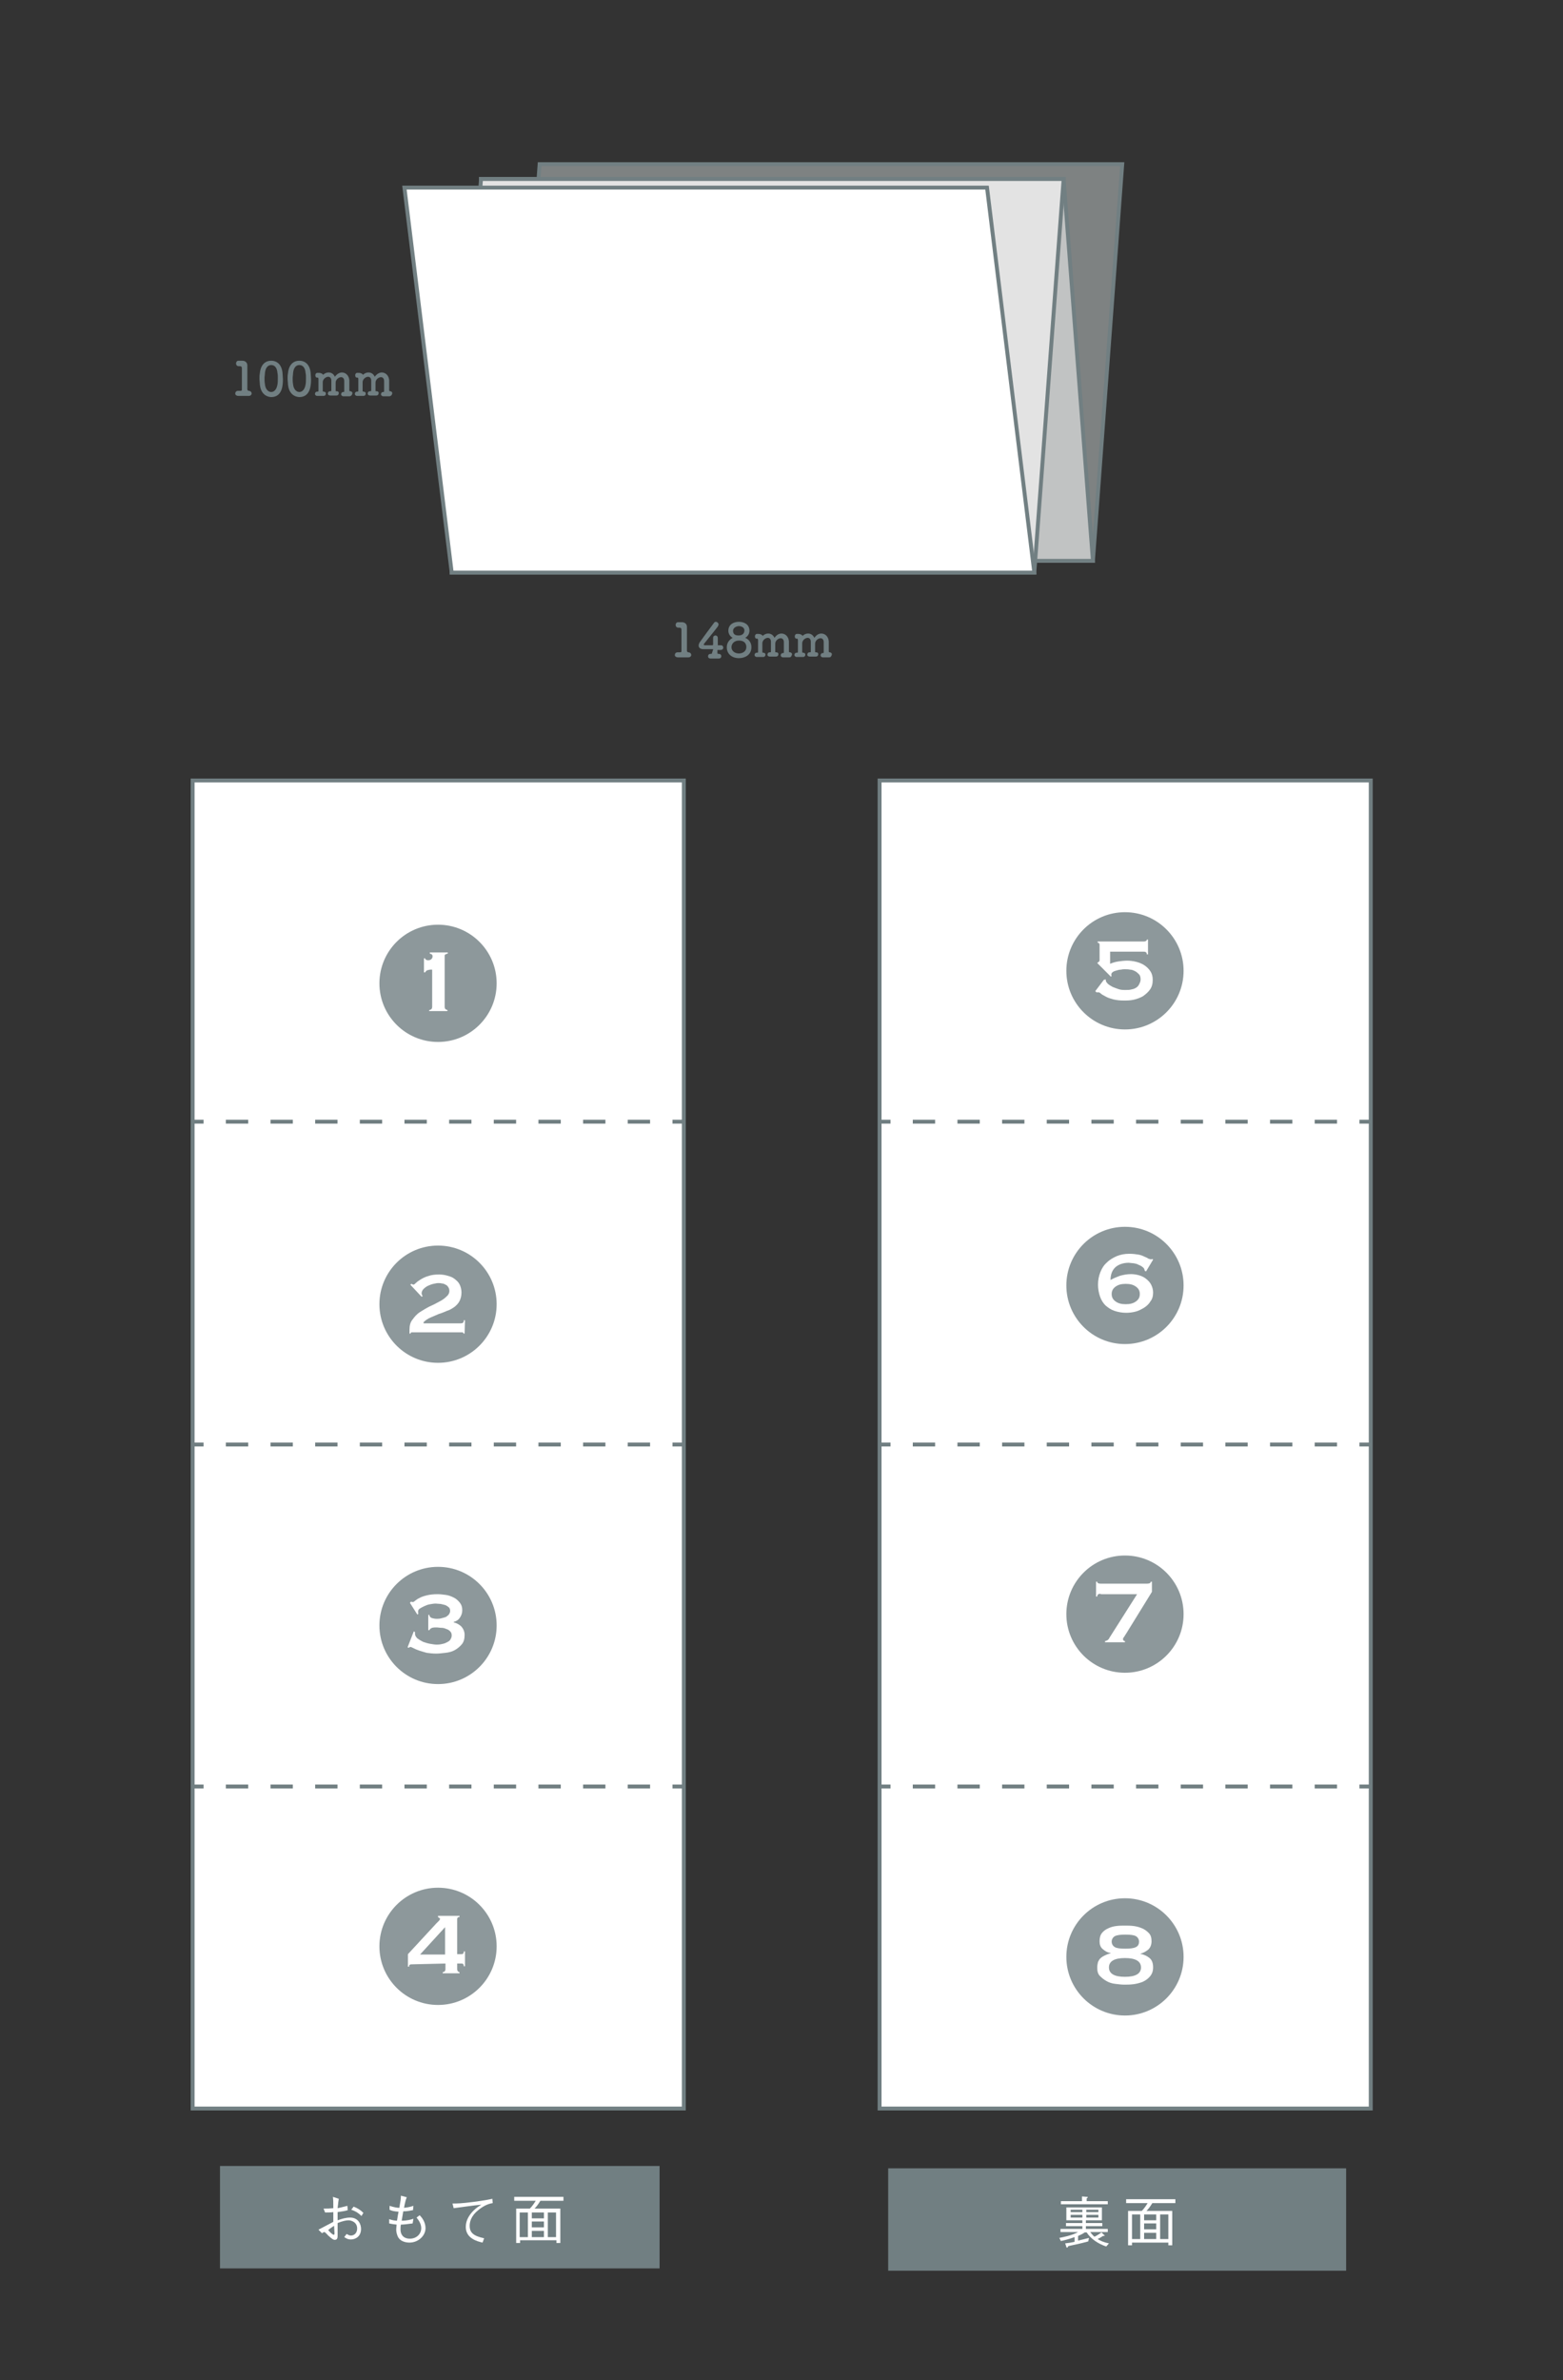 <?xml version="1.0" encoding="utf-8"?>
<!-- Generator: Adobe Illustrator 26.5.2, SVG Export Plug-In . SVG Version: 6.00 Build 0)  -->
<svg version="1.1" id="レイヤー_1" xmlns="http://www.w3.org/2000/svg" xmlns:xlink="http://www.w3.org/1999/xlink" x="0px"
	 y="0px" viewBox="0 0 400 609" style="enable-background:new 0 0 400 609;" xml:space="preserve">
<rect x="0" y="0" width="400" height="609" fill="#333333" stroke="none"/>
<style type="text/css">
	.st0{fill:#7E8282;stroke:#717F82;stroke-miterlimit:10;}
	.st1{fill:#C1C3C3;stroke:#717F82;stroke-miterlimit:10;}
	.st2{fill:#E3E3E3;stroke:#717F82;stroke-miterlimit:10;}
	.st3{fill:#FFFFFF;stroke:#717F82;stroke-miterlimit:10;}
	.st4{fill:#717F82;}
	.st5{fill:#FFFFFF;}
	.st6{opacity:0.8;fill:#717F82;enable-background:new    ;}
	.st7{fill:none;stroke:#717F82;stroke-miterlimit:10;}
	.st8{fill:none;stroke:#717F82;stroke-miterlimit:10;stroke-dasharray:5.714,5.714;}
</style>
<polygon class="st0" points="138.1,42 287.2,42 279.7,143.5 130.6,143.5 "/>
<polygon class="st1" points="123.1,45.8 272.2,45.8 279.7,143.5 130.6,143.5 "/>
<polygon class="st2" points="123.1,45.8 272.2,45.8 264.7,146.5 115.6,146.5 "/>
<polygon class="st3" points="103.5,48 252.6,48 264.7,146.5 115.6,146.5 "/>
<rect x="49.3" y="199.7" class="st3" width="125.7" height="339.8"/>
<path class="st4" d="M176.1,166.9L176.1,166.9c0.5,0,0.8,0.3,0.8,0.7c0,0.3-0.3,0.6-0.7,0.6l0,0c-0.3,0-0.8,0-1.3,0
	c-0.6,0-1.1,0-1.4,0c-0.4,0-0.8-0.2-0.8-0.6c0-0.3,0.2-0.7,0.7-0.7c0,0,0,0,0.1,0s0.4,0,0.6,0s0.3-0.1,0.3-0.3c0-1.3,0-3.2,0-4.4
	c0-0.5,0-0.9,0-1c0-0.4-0.1-0.6-0.5-0.6h-0.3c-0.5,0-0.7-0.4-0.7-0.7s0.2-0.7,0.6-0.7l0,0c0.1,0,0.3,0,0.5,0s0.3,0,0.4,0h0.1
	c0.8,0,1.3,0.5,1.3,1.2l0,0c0,0.2,0,0.6,0,1c0,1,0,2.5,0,4c0,0.4,0,0.8,0,1.1C175.8,166.7,175.9,166.8,176.1,166.9L176.1,166.9
	L176.1,166.9z"/>
<path class="st4" d="M182.5,166.2c0-0.1,0-0.1-0.1-0.1c-1.1,0-2.3,0-2.4,0c-0.8,0-1.2-0.4-1.2-0.9c0-0.3,0.1-0.6,0.3-0.9
	c0.7-1,2.7-3.7,3.6-4.9c0.1-0.2,0.3-0.3,0.5-0.3c0.3,0,0.7,0.3,0.7,0.7c0,0.1-0.1,0.3-0.2,0.5c-0.5,0.7-2.8,3.5-3.5,4.4
	c0,0.1-0.1,0.1-0.1,0.2c0,0.2,0.2,0.2,0.4,0.2c0.4,0,1.1,0,1.8,0c0.1,0,0.2-0.1,0.2-0.2c0-0.2,0-0.4,0-0.6c0-0.5,0-0.8,0-1.1l0,0
	c0-0.4,0.3-0.6,0.6-0.6s0.6,0.2,0.6,0.7s0,0.9,0,1.7c0,0.1,0,0.1,0.1,0.1c0.4,0,0.6,0,0.7,0l0,0c0.4,0,0.6,0.3,0.6,0.6
	s-0.2,0.6-0.7,0.6c-0.2,0-0.4,0-0.6,0c-0.1,0-0.2,0-0.2,0.1c0,0.2,0,0.5,0,0.7c0,0.1,0,0.2,0.3,0.2l0,0c0.5,0,0.7,0.3,0.7,0.6
	s-0.2,0.6-0.7,0.6c0,0,0,0-0.1,0c-0.3,0-0.7,0-1,0s-0.7,0-0.9,0c-0.3,0-0.7-0.1-0.7-0.6c0-0.3,0.2-0.6,0.7-0.6l0,0h0.1
	c0.1,0,0.2,0,0.2-0.2L182.5,166.2L182.5,166.2z"/>
<path class="st4" d="M192.3,165.6c0,2-1.7,2.8-3.2,2.8c-1.7,0-3.1-1-3.1-2.8c0-1.1,0.6-1.9,1.5-2.4c-0.6-0.3-1.1-1-1.1-1.8
	c0-1.6,1.3-2.3,2.7-2.3s2.7,0.7,2.7,2.3c0,0.8-0.5,1.5-1.1,1.8C191,163.3,192.3,163.9,192.3,165.6z M189.1,163.9
	c-1.2,0-1.9,0.8-1.9,1.7c0,1,0.9,1.6,1.9,1.6s1.9-0.6,1.9-1.6C191,165.3,191,163.9,189.1,163.9z M189.1,160.2
	c-0.6,0-1.5,0.4-1.5,1.2c0,0.9,0.6,1.2,1.4,1.2c1.4,0,1.5-1,1.5-1.2C190.6,160.7,189.9,160.2,189.1,160.2z"/>
<path class="st4" d="M202,168.2c-0.2,0-0.6,0-1,0c-0.3,0-0.5,0-0.6,0c-0.4,0-0.6-0.3-0.6-0.5c0-0.3,0.2-0.6,0.5-0.6l0,0h0.1
	c0.1,0,0.2,0,0.2-0.2c0-0.4,0-0.8,0-1.3c0-0.6,0-1.1,0-1.3c0-0.7-0.4-1-0.8-1c-0.6,0-1.4,0.6-1.4,1.4c0,0.3,0,0.6,0,1
	c0,0.3,0,0.7,0,1.1c0,0.1,0.1,0.1,0.1,0.1c0.3,0,0.7,0,0.7,0.5c0,0.3-0.2,0.6-0.6,0.6l0,0c-0.2,0-0.6,0-1,0c-0.3,0-0.5,0-0.6,0
	c-0.2,0-0.6-0.1-0.6-0.5c0-0.3,0.2-0.6,0.6-0.6l0,0h0.1c0.1,0,0.2,0,0.2-0.2c0-0.4,0-0.8,0-1.2c0-0.6,0-1.1,0-1.3c0-0.7-0.4-1-0.8-1
	c-0.6,0-1.4,0.6-1.4,1.4c0,0.2,0,0.4,0,0.7c0,0.4,0,0.9,0,1.5c0,0.1,0,0.2,0.2,0.2s0.6,0.1,0.6,0.5c0,0.3-0.2,0.6-0.6,0.6l0,0
	c-0.2,0-0.6,0-1,0c-0.3,0-0.5,0-0.6,0c-0.4,0-0.6-0.3-0.6-0.5c0-0.3,0.2-0.6,0.6-0.6l0,0c0,0,0,0,0.1,0s0.2,0,0.2-0.2
	c0-0.9,0-1.5,0-2.1c0-0.3,0-0.7,0-1c0-0.1-0.1-0.3-0.2-0.3l0,0c-0.4,0.1-0.6-0.2-0.6-0.6c0-0.3,0.2-0.6,0.5-0.6l0,0
	c0.2,0,0.3,0,0.4,0c0.6,0,1,0.3,1.1,0.5l0,0l0,0c0.4-0.4,0.9-0.6,1.4-0.6c0.7,0,1.3,0.4,1.6,1.1c0.5-0.7,1.1-1.1,1.8-1.1
	c0.9,0,1.8,0.7,1.9,2c0,0.5,0,1.7,0,2.6c0,0.1,0.1,0.2,0.2,0.2l0,0c0.4,0,0.6,0.3,0.6,0.5C202.6,167.9,202.4,168.2,202,168.2
	L202,168.2L202,168.2z"/>
<path class="st4" d="M212.2,168.2c-0.2,0-0.6,0-1,0c-0.3,0-0.5,0-0.6,0c-0.4,0-0.6-0.3-0.6-0.5c0-0.3,0.2-0.6,0.5-0.6l0,0h0.1
	c0.1,0,0.2,0,0.2-0.2c0-0.4,0-0.8,0-1.3c0-0.6,0-1.1,0-1.3c0-0.7-0.4-1-0.8-1c-0.6,0-1.4,0.6-1.4,1.4c0,0.3,0,0.6,0,1
	c0,0.3,0,0.7,0,1.1c0,0.1,0.1,0.1,0.1,0.1c0.3,0,0.7,0,0.7,0.5c0,0.3-0.2,0.6-0.6,0.6l0,0c-0.2,0-0.6,0-1,0c-0.3,0-0.5,0-0.6,0
	c-0.2,0-0.6-0.1-0.6-0.5c0-0.3,0.2-0.6,0.6-0.6l0,0h0.1c0.1,0,0.2,0,0.2-0.2c0-0.4,0-0.8,0-1.2c0-0.6,0-1.1,0-1.3c0-0.7-0.4-1-0.8-1
	c-0.6,0-1.4,0.6-1.4,1.4c0,0.2,0,0.4,0,0.7c0,0.4,0,0.9,0,1.5c0,0.1,0,0.2,0.2,0.2s0.6,0.1,0.6,0.5c0,0.3-0.2,0.6-0.6,0.6l0,0
	c-0.2,0-0.6,0-1,0c-0.3,0-0.5,0-0.6,0c-0.4,0-0.6-0.3-0.6-0.5c0-0.3,0.2-0.6,0.6-0.6l0,0c0,0,0,0,0.1,0s0.2,0,0.2-0.2
	c0-0.9,0-1.5,0-2.1c0-0.3,0-0.7,0-1c0-0.1-0.1-0.3-0.2-0.3l0,0c-0.4,0.1-0.6-0.2-0.6-0.6c0-0.3,0.2-0.6,0.5-0.6l0,0
	c0.2,0,0.3,0,0.4,0c0.6,0,1,0.3,1.1,0.5l0,0l0,0c0.4-0.4,0.9-0.6,1.4-0.6c0.7,0,1.3,0.4,1.6,1.1c0.5-0.7,1.1-1.1,1.8-1.1
	c0.9,0,1.8,0.7,1.9,2c0,0.5,0,1.7,0,2.6c0,0.1,0.1,0.2,0.2,0.2l0,0c0.4,0,0.6,0.3,0.6,0.5C212.8,167.9,212.6,168.2,212.2,168.2
	L212.2,168.2L212.2,168.2z"/>
<path class="st4" d="M63.6,100L63.6,100c0.5,0,0.8,0.3,0.8,0.7c0,0.3-0.3,0.6-0.7,0.6l0,0c-0.3,0-0.8,0-1.3,0c-0.6,0-1.1,0-1.4,0
	c-0.4,0-0.8-0.2-0.8-0.6c0-0.3,0.2-0.7,0.7-0.7c0,0,0,0,0.1,0s0.4,0,0.6,0s0.3-0.1,0.3-0.3c0-1.3,0-3.2,0-4.4c0-0.5,0-0.9,0-1
	c0-0.4-0.1-0.6-0.5-0.6h-0.3c-0.5,0-0.7-0.4-0.7-0.7c0-0.3,0.2-0.7,0.6-0.7l0,0c0.1,0,0.3,0,0.5,0s0.3,0,0.4,0H62
	c0.8,0,1.3,0.5,1.3,1.2l0,0c0,0.2,0,0.6,0,1c0,1,0,2.5,0,4c0,0.4,0,0.8,0,1.1C63.3,99.8,63.4,99.9,63.6,100L63.6,100L63.6,100z"/>
<path class="st4" d="M66.5,98.4c0-0.5-0.1-1-0.1-1.5s0-0.9,0.1-1.4c0.2-2.1,1.3-3.2,2.9-3.2s2.7,1.1,2.9,3.1c0,0.5,0.1,1.1,0.1,1.6
	c0,1.2,0,4.6-3,4.6C67.8,101.5,66.7,100.4,66.5,98.4z M71,98.4c0.1-0.5,0.1-1.1,0.1-1.7c0-0.4,0-0.9-0.1-1.3c-0.1-1.3-0.7-2-1.6-2
	s-1.5,0.8-1.6,2.1c0,0.4-0.1,0.8-0.1,1.2c0,0.5,0,1.1,0.1,1.6c0.1,1.2,0.8,2,1.6,2C70.2,100.3,70.8,99.6,71,98.4z"/>
<path class="st4" d="M73.7,98.4c0-0.5-0.1-1-0.1-1.5s0-0.9,0.1-1.4c0.2-2.1,1.3-3.2,2.9-3.2s2.7,1.1,2.9,3.1c0,0.5,0.1,1.1,0.1,1.6
	c0,1.2,0,4.6-3,4.6C75,101.5,73.9,100.4,73.7,98.4z M78.2,98.4c0.1-0.5,0.1-1.1,0.1-1.7c0-0.4,0-0.9-0.1-1.3c-0.1-1.3-0.7-2-1.6-2
	s-1.5,0.8-1.6,2.1c0,0.4-0.1,0.8-0.1,1.2c0,0.5,0,1.1,0.1,1.6c0.1,1.2,0.8,2,1.6,2C77.4,100.3,78,99.6,78.2,98.4z"/>
<path class="st4" d="M89.5,101.4c-0.2,0-0.6,0-1,0c-0.3,0-0.5,0-0.6,0c-0.4,0-0.6-0.3-0.6-0.5c0-0.3,0.2-0.6,0.5-0.6l0,0h0.1
	c0.1,0,0.2,0,0.2-0.2c0-0.4,0-0.8,0-1.3c0-0.6,0-1.1,0-1.3c0-0.7-0.4-1-0.8-1c-0.6,0-1.4,0.6-1.4,1.4c0,0.3,0,0.6,0,1
	c0,0.3,0,0.7,0,1.1c0,0.1,0.1,0.1,0.1,0.1c0.3,0,0.7,0,0.7,0.5c0,0.3-0.2,0.6-0.6,0.6l0,0c-0.2,0-0.6,0-1,0c-0.3,0-0.5,0-0.6,0
	c-0.2,0-0.6-0.1-0.6-0.5c0-0.3,0.2-0.6,0.6-0.6l0,0h0.1c0.1,0,0.2,0,0.2-0.2c0-0.4,0-0.8,0-1.2c0-0.6,0-1.1,0-1.3c0-0.7-0.4-1-0.8-1
	c-0.6,0-1.4,0.6-1.4,1.4c0,0.2,0,0.4,0,0.7c0,0.4,0,0.9,0,1.5c0,0.1,0,0.2,0.2,0.2s0.6,0.1,0.6,0.5c0,0.3-0.2,0.6-0.6,0.6l0,0
	c-0.2,0-0.6,0-1,0c-0.3,0-0.5,0-0.6,0c-0.4,0-0.6-0.3-0.6-0.5c0-0.3,0.2-0.6,0.6-0.6l0,0c0,0,0,0,0.1,0s0.2,0,0.2-0.2
	c0-0.9,0-1.5,0-2.1c0-0.3,0-0.7,0-1c0-0.1-0.1-0.3-0.2-0.3l0,0c-0.4,0.1-0.6-0.2-0.6-0.6c0-0.3,0.2-0.6,0.5-0.6l0,0
	c0.2,0,0.3,0,0.4,0c0.6,0,1,0.3,1.1,0.5l0,0l0,0c0.4-0.4,0.9-0.6,1.4-0.6c0.7,0,1.3,0.4,1.6,1.1c0.5-0.7,1.2-1.1,1.8-1.1
	c0.9,0,1.8,0.7,1.9,2c0,0.5,0,1.7,0,2.6c0,0.1,0.1,0.2,0.2,0.2l0,0c0.4,0,0.6,0.3,0.6,0.5C90.1,101.1,89.9,101.3,89.5,101.4
	L89.5,101.4L89.5,101.4z"/>
<path class="st4" d="M99.7,101.4c-0.2,0-0.6,0-1,0c-0.3,0-0.5,0-0.6,0c-0.4,0-0.6-0.3-0.6-0.5c0-0.3,0.2-0.6,0.5-0.6l0,0h0.1
	c0.1,0,0.2,0,0.2-0.2c0-0.4,0-0.8,0-1.3c0-0.6,0-1.1,0-1.3c0-0.7-0.4-1-0.8-1c-0.6,0-1.4,0.6-1.4,1.4c0,0.3,0,0.6,0,1
	c0,0.3,0,0.7,0,1.1c0,0.1,0.1,0.1,0.1,0.1c0.3,0,0.7,0,0.7,0.5c0,0.3-0.2,0.6-0.6,0.6l0,0c-0.2,0-0.6,0-1,0c-0.3,0-0.5,0-0.6,0
	c-0.2,0-0.6-0.1-0.6-0.5c0-0.3,0.2-0.6,0.6-0.6l0,0h0.1c0.1,0,0.2,0,0.2-0.2c0-0.4,0-0.8,0-1.2c0-0.6,0-1.1,0-1.3c0-0.7-0.4-1-0.8-1
	c-0.6,0-1.4,0.6-1.4,1.4c0,0.2,0,0.4,0,0.7c0,0.4,0,0.9,0,1.5c0,0.1,0,0.2,0.2,0.2s0.6,0.1,0.6,0.5c0,0.3-0.2,0.6-0.6,0.6l0,0
	c-0.2,0-0.6,0-1,0c-0.3,0-0.5,0-0.6,0c-0.4,0-0.6-0.3-0.6-0.5c0-0.3,0.2-0.6,0.6-0.6l0,0c0,0,0,0,0.1,0s0.2,0,0.2-0.2
	c0-0.9,0-1.5,0-2.1c0-0.3,0-0.7,0-1c0-0.1-0.1-0.3-0.2-0.3l0,0c-0.4,0.1-0.6-0.2-0.6-0.6c0-0.3,0.2-0.6,0.5-0.6l0,0
	c0.2,0,0.3,0,0.4,0c0.6,0,1,0.3,1.1,0.5l0,0l0,0c0.4-0.4,0.9-0.6,1.4-0.6c0.7,0,1.3,0.4,1.6,1.1c0.5-0.7,1.2-1.1,1.8-1.1
	c0.9,0,1.8,0.7,1.9,2c0,0.5,0,1.7,0,2.6c0,0.1,0.1,0.2,0.2,0.2l0,0c0.4,0,0.6,0.3,0.6,0.5C100.3,101.1,100.1,101.3,99.7,101.4
	L99.7,101.4L99.7,101.4z"/>
<rect x="56.3" y="554.2" class="st4" width="112.5" height="26.2"/>
<g>
	<path class="st5" d="M86.7,562.6c-0.2,1.2-0.2,1.8-0.3,2.4c1-0.2,1.6-0.4,2.5-0.6l0.1,1.1c-0.6,0.2-1.2,0.3-2.6,0.5v2.1
		c1.1-0.4,2.1-0.7,3.2-0.7c2.1,0,2.8,1.7,2.8,2.9c0,2-1.5,2.7-2.6,2.7c-0.8,0-1.2-0.3-1.7-0.6l0.6-0.8c0.4,0.2,0.7,0.4,1.1,0.4
		c0.9,0,1.6-0.7,1.6-1.8c0-1.7-1.6-2.1-2.2-2.1s-1.6,0.2-2.8,0.7c0,0.5,0,2.8,0,3.2s0,1.1-0.7,1.1c-0.4,0-0.7-0.2-1.7-1.1
		c-0.2-0.2-0.8-0.9-1-0.9c-0.1,0-0.1,0-0.6,0.3l-0.9-0.9c0.6-0.3,3.2-1.7,3.8-2V566c-0.6,0.1-1.5,0.1-2.1,0.1l-0.4-1
		c1,0,1.5,0,2.5-0.1c0-1.7,0-1.9-0.1-2.9L86.7,562.6z M85.5,569.5c-0.6,0.4-1.2,0.8-1.5,1.1c0.3,0.4,1.1,1.2,1.4,1.2
		c0.2,0,0.2-0.1,0.2-0.5L85.5,569.5L85.5,569.5z M90.5,564.6c1,0.4,1.7,0.8,2.5,1.6l-0.5,0.8c-0.7-0.7-1.4-1.2-2.6-1.6L90.5,564.6z"
		/>
	<path class="st5" d="M104.1,562.2c-0.3,0.7-0.5,1.6-0.7,2.7c1.1-0.1,1.8-0.3,2.4-0.5l-0.1,1.1c-1.5,0.3-2,0.3-2.5,0.3
		c-0.2,1.3-0.3,1.7-0.4,2.4c1.5,0,2.4-0.3,3-0.5l-0.2,1.2c-1.4,0.2-2.5,0.3-3,0.3c-0.1,0.4-0.1,0.9-0.1,1.3c0,1.1,0.6,2.3,2.4,2.3
		c1.7,0,2.9-1.2,2.9-2.7c0-1.2-0.8-2.2-1.2-2.7l0.8-0.6c0.5,0.5,1.5,1.7,1.5,3.3c0,2-1.9,3.7-4.1,3.7c-0.8,0-2.1-0.2-2.8-1.2
		c-0.5-0.8-0.6-1.7-0.6-2.1c0-0.5,0.1-1,0.1-1.3c-1-0.1-1.4-0.2-1.9-0.3v-1.1c0.8,0.3,1.6,0.4,2,0.4c0.1-0.7,0.3-1.9,0.4-2.3
		c-1.2-0.1-1.7-0.2-2.3-0.5v-1c1.3,0.4,1.9,0.5,2.5,0.5c0.3-1.7,0.4-2.4,0.4-3.1L104.1,562.2z"/>
	<path class="st5" d="M115.8,563.8c1.3,0,2.2,0,5.3-0.4c3.1-0.4,3.9-0.6,4.9-0.8l0.1,1.1c-1.4,0.2-2.6,0.9-3.7,1.8
		c-2,1.6-2.2,3.2-2.2,4c0,1.8,1,2.6,3.7,3.2l-0.4,1.1c-1.4-0.3-4.3-1.1-4.3-4c0-1.8,1-3.2,2-4.2c0.6-0.6,1.2-1,2-1.5
		c-2.1,0.2-4.8,0.6-7.1,0.9L115.8,563.8z"/>
	<path class="st5" d="M138.3,563.1c-0.5,0.8-0.9,1.4-1.5,2h6.6v8.8h-1v-0.7h-9.3v0.7h-1v-8.8h3.5c0.6-0.6,1-1.2,1.5-2h-5.5v-1h12.6
		v1H138.3L138.3,563.1z M135.1,566.1H133v6.3h2.1V566.1z M139.2,566.1h-3.1v1.5h3.1V566.1L139.2,566.1z M139.2,568.4h-3.1v1.5h3.1
		V568.4L139.2,568.4z M139.2,570.8h-3.1v1.6h3.1V570.8L139.2,570.8z M142.3,566.1h-2.1v6.3h2.1V566.1z"/>
</g>
<rect x="227.3" y="554.8" class="st4" width="117.2" height="26.2"/>
<g>
	<path class="st5" d="M275.9,573.3c1.3-0.3,2-0.5,2.8-0.7l-0.2,0.9c-1.8,0.5-3.2,0.8-5.1,1.2c-0.1,0.2-0.2,0.4-0.3,0.4
		c-0.1,0-0.2-0.1-0.2-0.2l-0.3-0.9c1-0.1,1.5-0.2,2.4-0.4v-1.2c-1.4,0.5-2.5,0.8-3.5,1l-0.4-0.8c1-0.2,3.2-0.6,4.8-1.5h-4.5v-0.8
		h5.6v-0.7h-4.2v-0.8h4.2v-0.7h-4.1v-3.3h9.1v3.3h-4.1v0.7h4.2v0.8h-4.2v0.7h5.6v0.8H279c0.5,0.6,0.6,0.8,1.1,1.2
		c0.8-0.4,1.2-0.7,1.8-1.1l0.6,0.6c0,0,0.2,0.1,0.2,0.2c0,0.1-0.1,0.1-0.2,0.1s-0.2,0-0.2,0c-0.6,0.4-1,0.6-1.4,0.8
		c0.7,0.4,1.4,0.8,2.9,1.1l-0.7,0.8c-2.1-0.7-4-2-5-3.6h-0.5c-0.6,0.4-1,0.6-1.7,0.9L275.9,573.3L275.9,573.3z M277,562l1.1,0.1
		c0.1,0,0.3,0,0.3,0.1s-0.2,0.2-0.3,0.3v0.7h5.4v0.8h-12v-0.8h5.4V562H277z M277,565.4h-3v0.6h3V565.4z M277,566.7h-3v0.7h3V566.7z
		 M281.1,565.4H278v0.6h3.1V565.4z M281.1,566.7H278v0.7h3.1V566.7z"/>
	<path class="st5" d="M294.9,563.7c-0.5,0.8-0.9,1.4-1.5,2h6.6v8.8h-1v-0.7h-9.3v0.7h-1v-8.8h3.5c0.6-0.6,1-1.2,1.5-2h-5.5v-1h12.6
		v1H294.9L294.9,563.7z M291.8,566.6h-2.1v6.3h2.1V566.6z M295.9,566.6h-3.1v1.5h3.1V566.6z M295.9,568.9h-3.1v1.5h3.1V568.9z
		 M295.9,571.3h-3.1v1.6h3.1V571.3z M299,566.6h-2.1v6.3h2.1V566.6z"/>
</g>
<g>
	<circle class="st6" cx="112.1" cy="251.6" r="15"/>
	<g>
		<path class="st5" d="M109.9,258.4c0.2,0,0.4-0.1,0.5-0.2s0.2-0.3,0.2-0.6v-9.5c-0.1,0-0.3,0-0.5,0s-0.4,0.1-0.5,0.1
			c-0.2,0-0.3,0.1-0.5,0.2c-0.1,0.1-0.2,0.2-0.3,0.4h-0.3v-3.6h0.3c0,0.2,0.1,0.3,0.3,0.4c0.2,0.1,0.3,0.1,0.5,0.1
			c0.3,0,0.6-0.1,0.8-0.3c0.2-0.2,0.3-0.4,0.3-0.7s-0.1-0.4-0.2-0.5s-0.3-0.1-0.5-0.2v-0.3h4.6v0.3c-0.2,0-0.4,0.1-0.6,0.2
			c-0.2,0.1-0.2,0.2-0.2,0.4v13c0,0.3,0.1,0.5,0.2,0.6c0.2,0.1,0.3,0.2,0.5,0.2v0.3h-4.7L109.9,258.4L109.9,258.4z"/>
	</g>
</g>
<g>
	<circle class="st6" cx="112.1" cy="333.7" r="15"/>
	<g>
		<path class="st5" d="M118.9,341.2h-0.3c0-0.2-0.1-0.3-0.3-0.3c-0.2,0-0.4,0-0.6,0h-11.9c-0.2,0-0.4,0-0.5,0s-0.2,0.1-0.2,0.3h-0.3
			v-1c0-1,0.2-1.9,0.8-2.6c0.5-0.7,1.1-1.4,1.9-1.9s1.6-1,2.4-1.4c0.9-0.4,1.7-0.8,2.4-1.2c0.8-0.4,1.4-0.8,1.9-1.3
			c0.5-0.4,0.8-0.9,0.8-1.5c0-0.4-0.1-0.7-0.3-1c-0.2-0.3-0.4-0.5-0.7-0.6c-0.3-0.2-0.6-0.3-0.9-0.3c-0.3-0.1-0.7-0.1-1-0.1
			s-0.7,0.1-1.2,0.2s-0.9,0.3-1.4,0.5c-0.4,0.2-0.8,0.5-1.1,0.8c-0.3,0.3-0.5,0.7-0.5,1.1c0,0.1,0,0.2,0.1,0.4
			c0,0.1,0.1,0.3,0.2,0.3l-0.3,0.2l-2.9-3.1l0.3-0.2c0.1,0,0.2,0.1,0.2,0.1c0.1,0,0.2,0.1,0.3,0.1c0.1,0,0.3-0.1,0.6-0.4
			s0.7-0.6,1.2-0.9s1.2-0.7,2-0.9c0.8-0.3,1.7-0.4,2.8-0.4c0.7,0,1.4,0.1,2.1,0.3c0.7,0.2,1.3,0.4,1.8,0.8s1,0.8,1.3,1.4
			s0.5,1.3,0.5,2.1c0,0.9-0.2,1.6-0.5,2.2s-0.8,1.1-1.3,1.5c-0.6,0.4-1.2,0.8-1.9,1c-0.7,0.3-1.4,0.6-2.1,0.8
			c-0.7,0.3-1.4,0.6-2.1,0.9s-1.3,0.7-1.8,1.2v0.3h9.4c0.2,0,0.4,0,0.6-0.1s0.3-0.3,0.3-0.7h0.3L118.9,341.2L118.9,341.2z"/>
	</g>
</g>
<g>
	<circle class="st6" cx="112.1" cy="498" r="15"/>
	<g>
		<path class="st5" d="M105.6,502.6c-0.3,0-0.6,0-0.7,0.1c-0.2,0.1-0.2,0.2-0.2,0.5h-0.3V500l7.3-7.9c0.2-0.2,0.4-0.4,0.6-0.6
			s0.3-0.4,0.3-0.5c0-0.2-0.1-0.2-0.2-0.3c-0.1,0-0.2-0.1-0.3-0.2v-0.3h5.5v0.3c-0.2,0-0.3,0-0.4,0.1s-0.2,0.2-0.2,0.4v9h0.9
			c0.2,0,0.4,0,0.6-0.1c0.1-0.1,0.2-0.3,0.2-0.6h0.3v3.8h-0.3c0-0.3-0.1-0.5-0.2-0.6s-0.3-0.1-0.6-0.1H117v1.4
			c0,0.3,0.1,0.5,0.2,0.6s0.2,0.2,0.4,0.2v0.3h-4.3v-0.3c0.2,0,0.4-0.1,0.5-0.2s0.2-0.3,0.2-0.6v-1.4L105.6,502.6L105.6,502.6z
			 M113.9,493.1l-6.4,7h6.4V493.1z"/>
	</g>
</g>
<g>
	<circle class="st6" cx="112.1" cy="415.9" r="15"/>
	<g>
		<path class="st5" d="M104.9,410.1l0.3-0.3c0.2,0.1,0.3,0.1,0.5,0.1c0.1,0,0.3-0.1,0.5-0.3c0.3-0.2,0.6-0.5,1.1-0.7
			c0.5-0.3,1.1-0.5,1.9-0.7s1.7-0.3,2.8-0.3c0.7,0,1.5,0.1,2.2,0.2s1.4,0.4,2,0.7c0.6,0.3,1.1,0.8,1.5,1.3s0.6,1.1,0.6,1.9
			c0,0.7-0.2,1.3-0.6,1.9s-0.9,0.9-1.6,1.1v0.1c0.8,0.2,1.5,0.6,2,1.1c0.5,0.6,0.8,1.3,0.8,2.1c0,1-0.2,1.8-0.7,2.4
			s-1.1,1.1-1.8,1.5c-0.7,0.4-1.5,0.6-2.4,0.7s-1.7,0.2-2.4,0.2c-0.9,0-1.6-0.1-2.4-0.2c-0.7-0.2-1.4-0.4-2-0.6s-1-0.4-1.4-0.6
			s-0.6-0.3-0.8-0.3c-0.1,0-0.2,0-0.2,0.1c-0.1,0-0.1,0.1-0.2,0.1l-0.3-0.1l1.6-4.1l0.3,0.2c0,0,0,0.1,0,0.2v0.2
			c0,0.4,0.2,0.8,0.6,1.2c0.4,0.3,0.9,0.6,1.5,0.9c0.6,0.2,1.2,0.4,1.8,0.5c0.6,0.1,1.2,0.2,1.6,0.2c0.3,0,0.7,0,1.2-0.1
			s0.9-0.2,1.3-0.4c0.4-0.2,0.8-0.4,1-0.7s0.4-0.7,0.4-1.1c0-0.5-0.1-0.8-0.4-1.1c-0.3-0.3-0.6-0.5-1-0.6c-0.4-0.2-0.8-0.3-1.3-0.3
			c-0.4,0-0.8-0.1-1.1-0.1c-0.5,0-0.8,0-1.2,0.1c-0.3,0.1-0.6,0.3-0.7,0.6h-0.3v-3.9h0.3c0,0.4,0.2,0.6,0.6,0.8
			c0.4,0.1,0.8,0.2,1.2,0.2c0.3,0,0.7,0,1.1-0.1s0.8-0.2,1.1-0.3c0.4-0.1,0.6-0.4,0.9-0.6c0.2-0.3,0.4-0.6,0.4-1s-0.1-0.7-0.3-0.9
			c-0.2-0.2-0.5-0.4-0.9-0.6c-0.4-0.1-0.7-0.2-1.2-0.3c-0.4,0-0.9-0.1-1.3-0.1c-0.5,0-1,0.1-1.6,0.2c-0.5,0.1-1,0.3-1.4,0.5
			s-0.8,0.4-1.1,0.6c-0.3,0.2-0.4,0.5-0.4,0.7c0,0.1,0,0.2,0,0.3c0,0.1,0,0.2,0.1,0.3l-0.3,0.2L104.9,410.1z"/>
	</g>
</g>
<g>
	<g>
		<line class="st7" x1="49.3" y1="287" x2="52.1" y2="287"/>
		<line class="st8" x1="57.8" y1="287" x2="169.3" y2="287"/>
		<line class="st7" x1="172.1" y1="287" x2="174.9" y2="287"/>
	</g>
</g>
<g>
	<g>
		<line class="st7" x1="49.3" y1="369.6" x2="52.1" y2="369.6"/>
		<line class="st8" x1="57.8" y1="369.6" x2="169.3" y2="369.6"/>
		<line class="st7" x1="172.1" y1="369.6" x2="174.9" y2="369.6"/>
	</g>
</g>
<g>
	<g>
		<line class="st7" x1="49.3" y1="457.1" x2="52.1" y2="457.1"/>
		<line class="st8" x1="57.8" y1="457.1" x2="169.3" y2="457.1"/>
		<line class="st7" x1="172.1" y1="457.1" x2="174.9" y2="457.1"/>
	</g>
</g>
<rect x="225.1" y="199.7" class="st3" width="125.7" height="339.8"/>
<g>
	<g>
		<line class="st7" x1="225.1" y1="287" x2="227.9" y2="287"/>
		<line class="st8" x1="233.6" y1="287" x2="345" y2="287"/>
		<line class="st7" x1="347.9" y1="287" x2="350.7" y2="287"/>
	</g>
</g>
<g>
	<g>
		<line class="st7" x1="225.1" y1="369.6" x2="227.9" y2="369.6"/>
		<line class="st8" x1="233.6" y1="369.6" x2="345" y2="369.6"/>
		<line class="st7" x1="347.9" y1="369.6" x2="350.7" y2="369.6"/>
	</g>
</g>
<g>
	<g>
		<line class="st7" x1="225.1" y1="457.1" x2="227.9" y2="457.1"/>
		<line class="st8" x1="233.6" y1="457.1" x2="345" y2="457.1"/>
		<line class="st7" x1="347.9" y1="457.1" x2="350.7" y2="457.1"/>
	</g>
</g>
<g>
	<circle class="st6" cx="287.9" cy="248.4" r="15"/>
	<g>
		<path class="st5" d="M283,250.6L283,250.6c0,0.2,0,0.2,0,0.3c0,0.2,0.2,0.5,0.5,0.8s0.7,0.5,1.2,0.8c0.5,0.2,1,0.4,1.6,0.6
			c0.6,0.2,1.2,0.2,1.8,0.2c0.4,0,0.9,0,1.3-0.1c0.5-0.1,0.9-0.2,1.2-0.4c0.4-0.2,0.7-0.5,0.9-0.9c0.2-0.4,0.4-0.8,0.4-1.3
			s-0.1-1-0.4-1.3s-0.6-0.6-1-0.8s-0.8-0.4-1.3-0.4c-0.5-0.1-0.9-0.1-1.4-0.1c-0.2,0-0.5,0-0.9,0.1c-0.4,0-0.8,0.1-1.1,0.2
			c-0.4,0.1-0.7,0.2-1,0.4s-0.4,0.4-0.4,0.7c0,0.1,0,0.2,0.1,0.3l-0.2,0.2l-3.5-3.5c0.2-0.2,0.4-0.3,0.5-0.4
			c0.1-0.1,0.1-0.2,0.1-0.4v-3.9c0-0.3-0.2-0.5-0.5-0.5v-0.3h11.7c0.2,0,0.4,0,0.6-0.1s0.3-0.2,0.3-0.4h0.3v3.8h-0.3
			c0-0.3-0.1-0.5-0.3-0.6c-0.2-0.1-0.4-0.1-0.6-0.1h-8.5v3.1c0.7-0.3,1.4-0.5,2.1-0.6s1.5-0.2,2.3-0.2c0.7,0,1.5,0.1,2.3,0.3
			s1.5,0.5,2.1,0.9s1.1,0.9,1.5,1.5s0.6,1.3,0.6,2.2c0,1-0.2,1.8-0.7,2.5s-1.1,1.2-1.8,1.7c-0.7,0.4-1.5,0.7-2.4,0.9
			c-0.9,0.2-1.7,0.2-2.5,0.2c-1,0-1.9-0.1-2.7-0.3c-0.7-0.2-1.4-0.4-1.9-0.7c-0.6-0.3-1.1-0.6-1.3-0.8c-0.2-0.2-0.4-0.3-0.6-0.3
			c0,0-0.1,0-0.2,0s-0.2,0-0.3,0l-0.3-0.3l2.2-2.9L283,250.6z"/>
	</g>
</g>
<g>
	<circle class="st6" cx="287.9" cy="328.9" r="15"/>
	<g>
		<path class="st5" d="M293.3,325.3l-0.3-0.1c0-0.1-0.1-0.2-0.1-0.3s-0.1-0.2-0.1-0.3c-0.2-0.3-0.5-0.5-0.8-0.7
			c-0.4-0.2-0.7-0.3-1.1-0.5c-0.4-0.1-0.8-0.2-1.1-0.2s-0.7-0.1-0.9-0.1c-1.4,0-2.6,0.4-3.4,1.1s-1.3,1.8-1.3,3.3
			c0.9-0.5,1.7-0.8,2.5-1.1c0.8-0.2,1.7-0.4,2.7-0.4c0.7,0,1.4,0.1,2.1,0.3s1.3,0.5,1.8,0.9s1,0.9,1.3,1.5s0.5,1.3,0.5,2
			c0,0.9-0.2,1.7-0.7,2.3c-0.4,0.7-1,1.2-1.6,1.6c-0.7,0.4-1.4,0.8-2.2,1c-0.8,0.2-1.6,0.3-2.4,0.3c-1.1,0-2.1-0.2-3-0.5
			s-1.6-0.8-2.3-1.4c-0.6-0.6-1.1-1.4-1.4-2.3s-0.5-1.9-0.5-3s0.2-2.2,0.6-3.2s0.9-1.8,1.7-2.5c0.7-0.7,1.6-1.2,2.5-1.6
			c1-0.4,2-0.6,3.2-0.6c0.9,0,1.7,0.1,2.3,0.2c0.6,0.1,1.1,0.3,1.5,0.5s0.8,0.3,1,0.5c0.3,0.1,0.5,0.2,0.6,0.2s0.2,0,0.3,0
			c0.1,0,0.2,0,0.2-0.1l0.2,0.2L293.3,325.3z M288.1,328.5c-1.1,0-1.9,0.2-2.6,0.7s-1,1.1-1,1.9s0.3,1.4,1,1.9s1.5,0.7,2.6,0.7
			s1.9-0.2,2.6-0.7s1-1.1,1-1.9s-0.3-1.4-1-1.9S289.2,328.5,288.1,328.5z"/>
	</g>
</g>
<g>
	<circle class="st6" cx="287.9" cy="413" r="15"/>
	<g>
		<path class="st5" d="M281.7,407.8c-0.2,0-0.4,0-0.6,0.1s-0.3,0.3-0.3,0.6h-0.3v-3.8h0.3c0,0.2,0.1,0.4,0.3,0.4
			c0.2,0.1,0.4,0.1,0.6,0.1h11.9c0.6,0,0.9-0.2,0.9-0.5h0.3v2.6l-6.6,10.7c-0.2,0.3-0.4,0.6-0.5,0.8c-0.2,0.2-0.3,0.4-0.3,0.6
			c0,0.3,0.2,0.5,0.5,0.5v0.3h-5.1v-0.3c0.1,0,0.3-0.1,0.6-0.2c0.2-0.2,0.4-0.3,0.5-0.6l7.1-11.2h-9.3V407.8z"/>
	</g>
</g>
<g>
	<circle class="st6" cx="287.9" cy="500.7" r="15"/>
	<g>
		<path class="st5" d="M291.8,499.9c1,0.2,1.8,0.6,2.4,1.1s0.9,1.3,0.9,2.4c0,1-0.3,1.7-0.8,2.3c-0.5,0.6-1.2,1.1-1.9,1.4
			c-0.8,0.3-1.6,0.5-2.4,0.6s-1.6,0.1-2.3,0.1c-0.7,0-1.5-0.1-2.3-0.2s-1.5-0.3-2.2-0.7s-1.2-0.8-1.7-1.3s-0.7-1.2-0.7-2.1
			c0-0.6,0.1-1.1,0.2-1.5c0.2-0.4,0.4-0.8,0.7-1c0.3-0.3,0.7-0.5,1.1-0.7s0.9-0.4,1.4-0.5v-0.1c-0.8-0.1-1.4-0.5-2-1s-0.8-1.2-0.8-2
			c0-0.9,0.2-1.6,0.6-2.1s0.9-0.9,1.6-1.2c0.6-0.3,1.3-0.5,2.1-0.6c0.8-0.1,1.5-0.1,2.2-0.1s1.4,0,2.2,0.1c0.8,0.1,1.5,0.3,2.2,0.6
			s1.2,0.7,1.7,1.2s0.7,1.2,0.7,2.1s-0.3,1.6-0.8,2.1C293.3,499.3,292.6,499.7,291.8,499.9L291.8,499.9L291.8,499.9L291.8,499.9z
			 M287.9,501c-2.7,0-4.1,0.8-4.1,2.4s1.4,2.4,4.1,2.4s4.1-0.8,4.1-2.4S290.6,501,287.9,501z M288,495c-1.2,0-2.1,0.1-2.7,0.4
			c-0.5,0.3-0.8,0.8-0.8,1.4s0.3,1.1,0.8,1.4s1.4,0.4,2.7,0.4c1.2,0,2.1-0.1,2.7-0.4s0.8-0.8,0.8-1.4s-0.3-1.1-0.8-1.4
			S289.2,495,288,495z"/>
	</g>
</g>
</svg>

